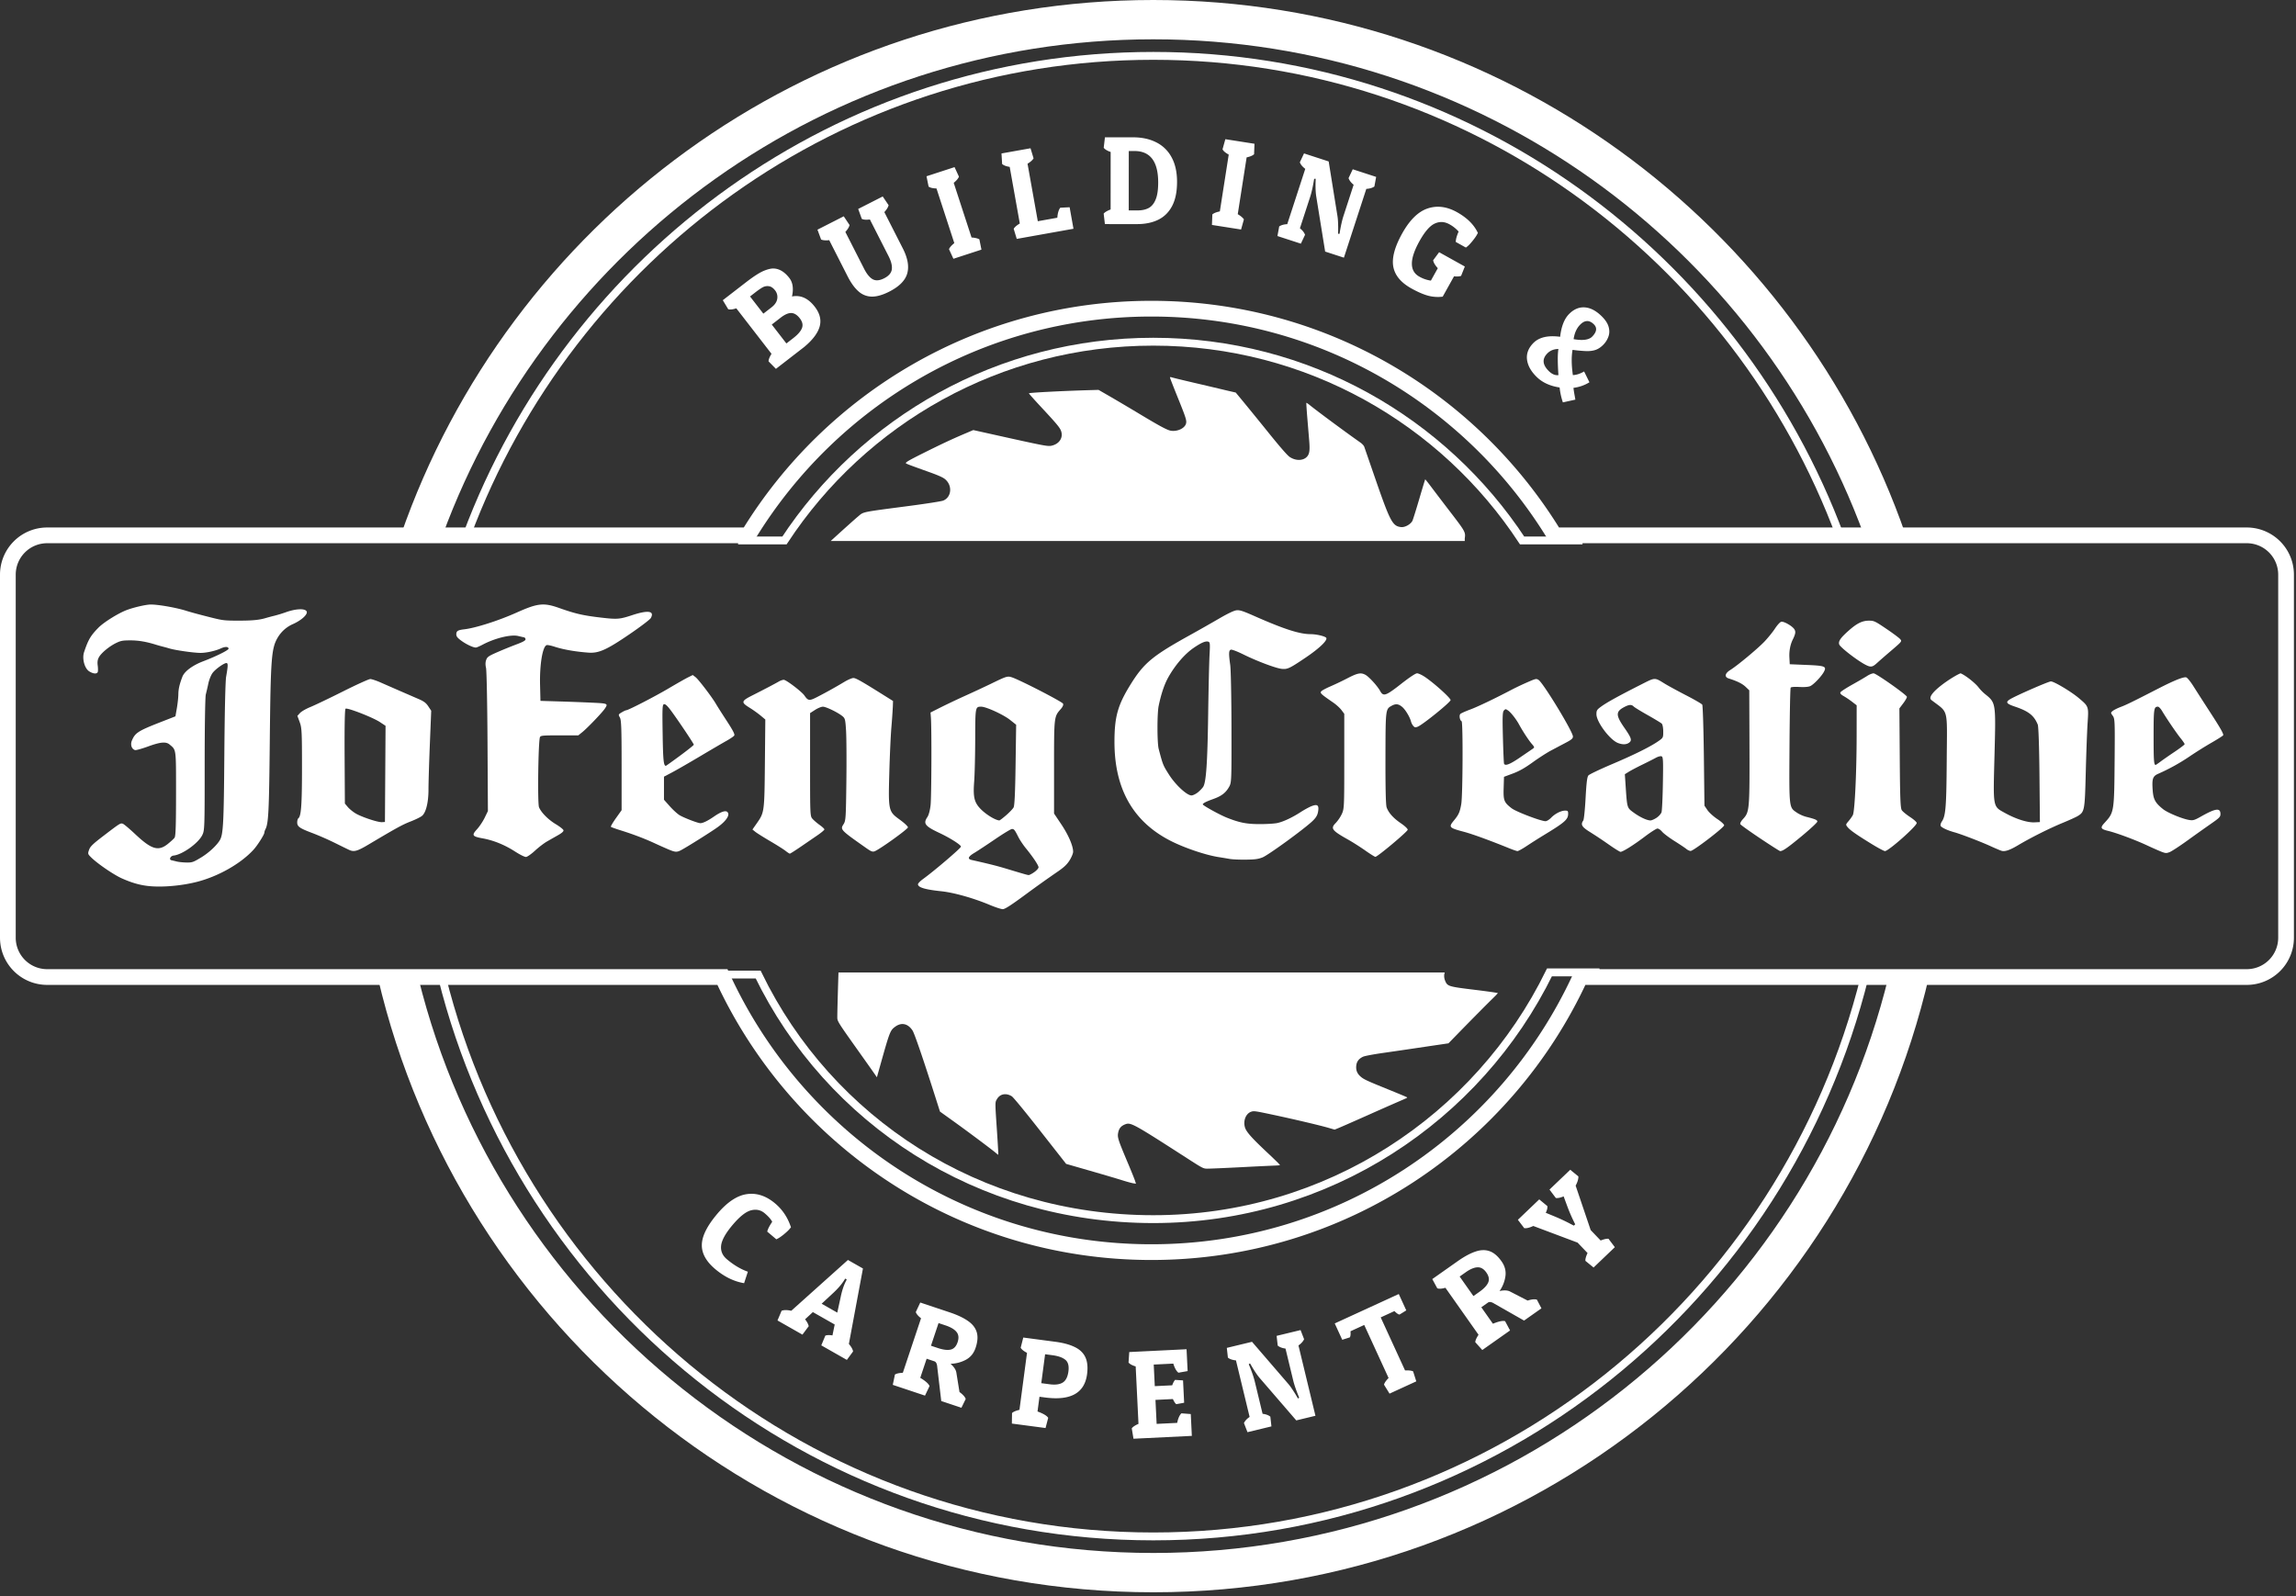 <svg xmlns="http://www.w3.org/2000/svg" width="292" height="203" fill="none"><rect width="100%" height="100%" fill="#333333" stroke="none"/><path fill="#fff" d="M146.672 197.525c45.295 0 83.284-31.284 93.537-73.425h5.139c-10.356 44.927-50.604 78.425-98.676 78.425-47.971 0-88.152-33.356-98.612-78.141h5.144c10.354 41.997 48.274 73.141 93.468 73.141Zm0-192.525c41.518 0 76.898 26.285 90.406 63.122h5.309C228.66 28.472 190.991 0 146.672 0c-44.311 0-81.973 28.46-95.707 68.097h5.31C69.789 31.273 105.162 5 146.672 5Z"/><path stroke="#fff" d="M237.164 124.155c-10.129 40.938-46.803 71.264-90.492 71.264-43.664 0-80.32-30.29-90.475-71.192m177.868-55.928c-13.235-35.743-47.37-61.193-87.393-61.193-39.943 0-74.022 25.348-87.313 60.98"/><path stroke="#fff" stroke-width="2" d="M146.433 159.26c24.211 0 45.073-14.34 54.555-34.989h84.748a5 5 0 0 0 5-5V73.092a5 5 0 0 0-5-5h-88.023c-10.53-17.288-29.557-28.831-51.28-28.831-21.723 0-40.749 11.543-51.28 28.831H6a5 5 0 0 0-5 5v46.179a5 5 0 0 0 5 5h85.878c9.483 20.649 30.344 34.989 54.555 34.989Z"/><path stroke="#fff" d="M201.259 68.74h-7.683c-10.004-15.222-27.275-25.278-46.904-25.278-19.629 0-36.901 10.056-46.905 25.278H93.87m109.549 54.941h-6.361c-9.092 18.58-28.238 31.383-50.386 31.383-22.197 0-41.182-12.458-50.25-31.106H90.14"/><path fill="#fff" d="M137.356 148.546c2.836.815 4.493 1.302 5.486 1.613.51.159 1.085.315 1.277.346l.35.056-.118-.377c-.065-.207-.476-1.226-.914-2.264-1.267-3.008-1.35-3.269-1.226-3.869.114-.553.374-.853.918-1.057.679-.255 1.043-.054 7.842 4.326 1.956 1.261 2.056 1.313 2.535 1.324.275.007 2.266-.079 4.425-.19a404.03 404.03 0 0 1 4.384-.211c.252-.005.461-.036.464-.07.002-.033-.739-.759-1.649-1.613-1.932-1.815-2.617-2.586-2.791-3.139-.267-.849.1-1.791.789-2.021.344-.114.477-.096 2.634.361 2.689.57 6.074 1.366 7.182 1.689l.79.23.557-.228c.307-.126 1.91-.83 3.563-1.566a531.889 531.889 0 0 1 4.021-1.776c1.157-.499 1.116-.478 1.066-.542-.021-.027-1.11-.483-2.421-1.014-2.748-1.114-3.089-1.274-3.507-1.645-.416-.371-.583-.799-.528-1.352.053-.54.33-.904.882-1.159.192-.089 1.311-.299 2.487-.468 1.176-.168 2.8-.404 3.609-.525 1.414-.211 2.85-.423 4.139-.612l.608-.09 1.134-1.163c1.78-1.826 3.822-3.889 4.509-4.555.346-.335.632-.636.636-.669.004-.034-1.321-.223-2.944-.421-3.264-.398-3.441-.449-3.72-1.065-.18-.399-.207-.781-.084-1.142h-77.106c-.091 2.88-.145 4.911-.148 5.633-.004.592-.049.518 2.967 4.762a360.641 360.641 0 0 1 1.822 2.579l.245.36.378-1.345c1.256-4.477 1.306-4.611 1.943-5.082.798-.59 1.62-.416 2.206.467.251.379 1.337 3.543 2.903 8.462l.592 1.86 1.683 1.206c1.868 1.339 5.077 3.74 5.458 4.083.135.122.259.209.276.193.017-.016-.052-1.255-.152-2.753-.275-4.086-.275-3.879 0-4.341.384-.644 1.152-.782 1.867-.334.195.122 1.656 1.899 3.62 4.402l3.293 4.197 1.768.509ZM109.08 65.733c-.376.313-1.922 1.7-3.434 3.081h80.649a1.563 1.563 0 0 1 0-.404c.097-.715.017-.86-1.781-3.202a476.018 476.018 0 0 1-2.493-3.273c-.405-.542-.75-.973-.768-.96-.017.014-.364 1.156-.769 2.538-.407 1.382-.794 2.615-.86 2.74-.244.455-.965.847-1.449.788-1.091-.133-1.379-.685-3.379-6.474l-1.295-3.746c-.049-.139-.267-.377-.485-.53-1.74-1.216-5.482-3.983-6.443-4.764-.216-.175-.409-.304-.431-.288-.021.017.034.901.123 1.965l.237 2.855c.091 1.103.046 1.567-.186 1.908-.435.64-1.467.709-2.293.155-.306-.206-1.157-1.18-2.711-3.105a575.245 575.245 0 0 0-3.21-3.947l-.945-1.142-.597-.136c-.33-.074-.956-.222-1.394-.328a719.5 719.5 0 0 0-3.371-.793c-1.416-.33-2.669-.634-2.782-.676-.115-.042-.213-.037-.219.01-.005.047.395 1.085.889 2.306 1.164 2.871 1.269 3.202 1.143 3.599-.18.57-1.048.981-1.863.884-.463-.056-1.339-.52-3.98-2.107a312.185 312.185 0 0 0-3.854-2.28l-1.418-.817-1.024.029c-3.581.102-7.847.325-7.831.41.011.055.649.775 1.419 1.602 2.199 2.363 2.552 2.79 2.693 3.255.244.805-.252 1.56-1.175 1.79-.526.13-.699.098-7.963-1.519l-2.051-.456-1.181.503c-1.568.667-2.93 1.307-5.232 2.456-1.801.9-2.241 1.16-2.154 1.27.046.06.693.304 2.839 1.07 1.204.428 1.824.7 2.102.918.999.787.889 2.315-.2 2.755-.217.089-2.126.389-4.241.667-6.379.84-5.831.725-6.632 1.393Zm16.775 49.358c-2.053-.861-4.553-1.565-6.148-1.731-2.052-.214-2.96-.486-2.96-.888 0-.111.281-.405.624-.653 1.442-1.041 4.841-3.944 4.841-4.135 0-.225-1.372-1.096-2.731-1.736-1.849-.87-2.095-1.193-1.54-2.021.174-.258.332-.843.408-1.505.117-1.016.149-9.798.041-11.17l-.049-.626 1.29-.651a101.86 101.86 0 0 1 3.188-1.51c1.044-.471 2.478-1.14 3.188-1.485 2-.973 2.118-1.01 2.669-.834.993.316 6.426 3.114 6.521 3.357.063.162-.036.393-.292.683-.857.976-.853.937-.853 7.361v5.925l.925 1.382c.908 1.358 1.497 2.722 1.502 3.478.001.21-.205.709-.458 1.107-.363.57-.741.913-1.779 1.612a151.11 151.11 0 0 0-3.833 2.739c-1.903 1.401-2.607 1.851-2.89 1.848-.206-.003-.955-.249-1.664-.547Zm5.681-4.163c.299-.211.543-.487.543-.612 0-.256-.704-1.314-1.612-2.424-.334-.407-.762-1.048-.952-1.424-.469-.931-.545-1.026-.819-1.026-.131 0-1.103.59-2.161 1.311-1.057.721-2.24 1.501-2.63 1.733-.789.473-.897.769-.327.898 2.285.514 3.222.75 4.478 1.13 2.136.645 2.607.78 2.759.788.099.005.424-.163.721-.374Zm-3.576-7.235c.423-.367.849-.815.948-.997.123-.229.201-1.901.251-5.423l.073-5.092-.776-.616c-.852-.677-3.045-1.68-3.671-1.68-.747 0-.751.02-.76 4.097-.005 2.103-.064 4.553-.133 5.445-.145 1.89.004 2.582.73 3.373.665.726 1.915 1.511 2.47 1.552.055.004.445-.293.868-.659Zm-62.475 4.604c-1.297-.837-2.716-1.412-4.104-1.665-1.329-.242-1.42-.39-.717-1.158.31-.338.75-.997.976-1.463l.411-.848-.05-8.833c-.027-4.858-.112-9.084-.189-9.39-.09-.36-.083-.713.018-.995.14-.387.302-.502 1.404-.987a54.663 54.663 0 0 1 2.424-.987c.846-.315 1.177-.5 1.177-.654 0-.118-.086-.232-.19-.252-.105-.02-.438-.097-.743-.17-.925-.223-2.97.274-4.518 1.098-.383.203-.771.37-.863.37-.349 0-1.187-.39-1.826-.85-.5-.36-.665-.565-.665-.826 0-.428.196-.552 1.029-.647 1.423-.163 4.358-1.102 6.637-2.123 2.692-1.206 3.442-1.287 5.43-.582 2.044.724 3.01.947 5.259 1.212 2.092.247 2.415.223 3.977-.293 2.067-.683 2.91-.557 2.406.358-.102.184-1.312 1.104-2.69 2.044-2.938 2.005-3.931 2.45-5.247 2.353-1.664-.123-3.185-.39-4.312-.756-.437-.142-.88-.233-.987-.202-.524.15-.91 2.45-.849 5.042l.05 2.051 2.352.072c1.294.039 3.19.11 4.213.159 2.034.096 2.06.109 1.613.772-.343.508-2.196 2.442-2.834 2.958l-.528.427h-2.365c-2.1 0-2.38.022-2.502.2-.223.325-.34 8.439-.13 8.947.285.683 1.17 1.573 2.153 2.164.502.302.932.643.957.758.03.14-.198.348-.683.623-.401.227-1.036.589-1.412.805-.376.215-1.063.741-1.526 1.169-.464.428-.977.787-1.139.8-.172.013-.761-.278-1.417-.701Zm209.467.062c-.292-.108-1.144-.483-1.896-.834-1.494-.697-3.859-1.578-4.93-1.837-.968-.234-1.05-.398-.502-.998 1.265-1.387 1.255-1.323 1.312-8.309.038-4.653.023-4.98-.242-5.341-.272-.37-.273-.392-.009-.61.15-.126.614-.358 1.032-.516.732-.279 1.314-.563 4.811-2.355 2.021-1.034 3.18-1.497 3.513-1.4.14.04.553.548.918 1.13.365.581 1.395 2.186 2.29 3.564 1.182 1.823 1.587 2.554 1.483 2.677-.078.093-.75.518-1.493.944a51.799 51.799 0 0 0-2.748 1.722 25.217 25.217 0 0 1-4.025 2.227c-.69.308-.797.633-.691 2.102.083 1.152.327 1.596 1.317 2.391.589.473 2.516 1.265 3.372 1.386.467.066.638.012 1.47-.457 1.847-1.043 2.458-1.119 2.458-.308 0 .357-.135.497-1.165 1.211a252.54 252.54 0 0 0-2.998 2.131c-1.008.728-2.039 1.402-2.291 1.499-.417.161-.504.159-.986-.019Zm-.176-11.493c.313-.235 1.13-.803 1.816-1.261.685-.46 1.246-.888 1.246-.954 0-.066-.233-.41-.518-.762-.526-.652-1.767-2.477-2.355-3.463-.177-.298-.41-.541-.516-.541-.524 0-.558.23-.558 3.765 0 3.102.039 3.643.259 3.643.031 0 .313-.192.626-.427ZM18.82 112.689c-1.08-.123-2.076-.412-3.308-.959-1.061-.471-3.168-1.916-3.957-2.713-.388-.392-.4-.441-.225-.932.152-.427.484-.746 1.876-1.809 2.059-1.571 2.1-1.596 2.406-1.508.135.039.854.643 1.597 1.342 2.057 1.934 2.926 2.196 4.122 1.241.373-.298.763-.656.867-.796.144-.194.19-1.548.19-5.618 0-5.802.037-5.515-.814-6.237-.467-.396-1.169-.331-2.776.256-.77.281-1.502.483-1.625.447-.435-.125-.618-.695-.394-1.222.418-.981.787-1.216 3.711-2.359l1.821-.711.182-1.04c.1-.573.185-1.36.19-1.752.008-.677.141-1.264.509-2.236.259-.686 1.29-1.454 2.64-1.97 1.637-.622 3.235-1.414 3.235-1.601 0-.274-.431-.293-.967-.045-.69.32-1.85.577-2.6.576-.854-.002-3.209-.338-3.948-.564a24.078 24.078 0 0 0-.835-.23 21.77 21.77 0 0 1-.834-.232c-1.266-.396-2.252-.566-3.283-.566-.988 0-1.224.042-1.811.323-.867.416-1.884 1.25-2.2 1.806-.178.313-.223.619-.16 1.087.047.358.045.73-.004.826-.131.257-.58.213-1.082-.104-.59-.373-.923-1.621-.651-2.438.53-1.588.841-2.116 1.84-3.126.67-.678 2.49-1.814 3.557-2.221.917-.35 2.487-.712 3.088-.712.984 0 3.253.4 4.5.795.614.194 1.693.485 3.21.866 1.446.363 1.692.39 3.482.39 1.76 0 2.658-.09 3.48-.348a21.56 21.56 0 0 1 1.014-.269 17.148 17.148 0 0 0 1.469-.447c1.28-.464 2.461-.514 2.665-.115.184.36-.625 1.112-1.733 1.61a4.202 4.202 0 0 0-1.904 1.654c-.848 1.394-.939 2.548-1.05 13.359-.09 8.838-.165 10.341-.553 11.089-.075.144-.136.335-.136.424 0 .248-.873 1.624-1.381 2.179-1.628 1.776-4.464 3.386-7.196 4.086-1.988.509-4.504.721-6.224.524Zm6.727-3.607c.977-.585 1.998-1.523 2.41-2.216.435-.734.508-2.1.574-10.884.04-5.401.132-9.368.229-9.915.235-1.33.25-1.684.071-1.73-.256-.065-1.405.738-1.794 1.255-.196.26-.438.86-.537 1.33a37.1 37.1 0 0 1-.325 1.404c-.084.318-.145 4.081-.145 8.914 0 8.158-.007 8.38-.311 8.99-.519 1.04-2.535 2.474-3.643 2.592-.408.043-.624.521-.269.594.11.022.406.093.656.158s.808.123 1.24.13c.734.011.853-.029 1.844-.622Zm179.039-1.674a55.473 55.473 0 0 0-2.354-1.567c-1.06-.652-1.242-.961-.873-1.479.082-.116.214-1.398.292-2.849.107-1.972.198-2.701.363-2.888.121-.137 1.475-.782 3.009-1.434 2.875-1.22 4.945-2.252 5.939-2.959.554-.394.569-.425.564-1.207-.002-.45-.085-.884-.189-.986-.102-.1-.902-.585-1.779-1.078-.877-.493-1.683-.988-1.793-1.1-.261-.269-.561-.257-1.144.041-1.159.595-1.163 1.048-.023 2.687.898 1.291.989 1.6.557 1.894-.345.235-.819.24-1.393.018-1.031-.401-2.732-2.676-2.732-3.656 0-.491.063-.588.653-1.012.706-.509 2.195-1.33 4.919-2.71 1.954-.993 1.776-.984 3.128-.157.441.27 1.662.934 2.714 1.477 1.052.542 1.971 1.076 2.043 1.186.071.11.164 3.045.206 6.524l.075 6.326.38.559c.209.309.771.818 1.252 1.137.5.33.873.672.873.799 0 .272-3.901 3.26-4.258 3.26-.136 0-.379-.109-.538-.243-.159-.134-.845-.594-1.525-1.021-.681-.429-1.386-.96-1.569-1.182-.183-.221-.447-.403-.588-.403-.141 0-.87.464-1.62 1.031-1.426 1.079-2.787 1.932-3.082 1.932-.096 0-.774-.423-1.507-.94Zm6.088-3.391c.286-.188.572-.509.636-.713.064-.203.142-1.871.173-3.705.051-2.98.031-3.344-.186-3.406-.139-.04-.448.044-.725.2-.266.147-1.029.534-1.697.859-.668.325-1.444.733-1.723.907l-.508.316.092 1.375c.199 2.969.173 2.879 1.028 3.504.783.572 1.675.991 2.13 1 .143.003.494-.149.78-.337Zm-54.289 5.232a59.916 59.916 0 0 0-1.366-.227c-1.646-.252-4.333-1.156-6.105-2.053-4.799-2.431-7.182-6.619-7.179-12.613.002-3.18.414-4.657 2.023-7.259 1.712-2.766 2.786-3.661 7.596-6.326a241.404 241.404 0 0 0 3.675-2.086c1.122-.653 1.899-1.023 2.223-1.06.416-.046.805.08 2.321.749 3.737 1.65 5.7 2.282 7.099 2.285.686.002 1.682.22 1.961.43.332.25-.75 1.317-2.597 2.562-2.042 1.377-2.296 1.496-3.032 1.422-.739-.075-3.119-.968-4.832-1.813-.832-.41-1.494-.664-1.632-.625-.272.08-.289.48-.081 1.955.08.564.151 4.157.157 7.983.012 6.841.007 6.967-.309 7.522-.427.751-.957 1.156-2.011 1.535-.917.33-1.327.54-1.327.681 0 .142 2.162 1.336 3.069 1.694 1.637.646 2.507.815 4.211.815.861 0 1.847-.061 2.19-.136.777-.168 1.887-.688 2.978-1.394.459-.297 1.085-.638 1.389-.756.758-.294.968-.11.821.719-.079.446-.254.74-.695 1.167-1.031.996-5.648 4.356-6.373 4.637-.558.216-.946.268-2.125.284-.793.01-1.715-.031-2.049-.092Zm-4.07-8.447c.258-.204.572-.524.697-.712.382-.57.55-2.995.64-9.232.047-3.26.126-6.656.175-7.549.081-1.454.063-1.63-.167-1.696-.346-.1-.891.133-1.857.795-1.148.785-2.369 2.21-3.241 3.777-.487.877-.89 2.081-1.206 3.6-.203.98-.2 4.704.005 5.481.532 2.023.549 2.063 1.305 3.255.829 1.308 2.279 2.652 2.861 2.652.176 0 .531-.167.788-.371Zm39.721 7.131c-2.579-1.048-4.771-1.846-5.871-2.138-1.89-.502-1.962-.585-1.25-1.445.602-.729.752-1.066.926-2.087.193-1.128.23-10.445.043-10.53-.239-.109-.342-.761-.148-.934.1-.089.663-.34 1.25-.557.951-.352 3.16-1.41 5.355-2.564a36.46 36.46 0 0 1 1.898-.896c1.089-.474 1.148-.486 1.434-.3.603.391 4.37 6.593 4.37 7.194 0 .254-.174.404-.935.805-.515.271-1.356.715-1.869.988-.513.271-1.557.944-2.321 1.495-1.003.723-1.701 1.117-2.516 1.421l-1.128.42-.043 1.42c-.048 1.593.045 1.83 1.013 2.58.566.44 3.726 1.644 4.312 1.644.16 0 .473-.192.705-.433.505-.524 1.267-.912 1.789-.912.337 0 .383.047.383.398 0 .729-.418 1.097-3.091 2.719a73.247 73.247 0 0 0-2.166 1.373c-.551.368-1.086.664-1.189.658-.104-.005-.531-.149-.951-.319Zm1.254-11.575 1.62-1.106c.273-.187.269-.208-.128-.67-.388-.452-1.148-1.616-1.606-2.462-.357-.656-1.042-1.527-1.38-1.751-.315-.21-.325-.21-.532-.002-.174.174-.196.79-.126 3.419.046 1.763.111 3.27.144 3.346.135.325.742.091 2.008-.773ZM44.408 108.103c-.163-.074-.983-.475-1.821-.891a36.784 36.784 0 0 0-2.815-1.237c-1.658-.62-1.974-.838-1.974-1.367 0-.227.063-.462.14-.521.365-.284.468-1.693.468-6.456 0-4.581-.025-5.061-.293-5.787l-.292-.792.33-.362c.182-.2.775-.541 1.317-.76.543-.22 2.405-1.11 4.139-1.98 1.733-.869 3.3-1.58 3.482-1.58.182 0 .779.198 1.326.44 1.08.477 3.343 1.463 4.783 2.084.719.31.977.503 1.273.947l.37.558-.175 4.282c-.095 2.356-.173 4.93-.172 5.722.003 1.635-.31 2.927-.814 3.362-.177.153-.828.475-1.447.715-1.048.407-1.783.81-5.378 2.946-1.42.843-1.833.958-2.447.677Zm4.626-15.785-.717-.475c-.909-.6-4.154-1.864-4.37-1.701-.1.075-.14 2.197-.12 6.09l.034 5.973.372.443c.205.243.653.609.996.813.77.458 2.834 1.143 3.347 1.111l.38-.024.078-12.23Z"/><path fill="#fff" d="M173.63 108.178c-.629-.441-1.6-1.06-2.16-1.374-2.087-1.171-2.284-1.43-1.607-2.114a4.76 4.76 0 0 0 .798-1.182c.289-.652.3-.915.3-6.697v-6.019l-.357-.478c-.197-.264-.666-.69-1.043-.95-1.608-1.105-1.732-1.225-1.51-1.45.112-.115.633-.392 1.157-.615a38.928 38.928 0 0 0 2.164-1.034c1.291-.67 1.71-.748 2.293-.425.453.251 1.515 1.418 1.855 2.04.409.745.707.646 2.663-.888 1.065-.834 1.839-1.349 2.034-1.351.172-.002.63.21 1.017.472 1.173.792 3.248 2.667 3.248 2.933s-3.558 3.145-4.185 3.387c-.296.114-.387.097-.562-.105a1.574 1.574 0 0 1-.285-.548c-.141-.572-.709-1.515-1.121-1.864-.47-.396-.824-.434-1.347-.145-.773.428-.771.414-.782 6.668-.007 3.905.042 5.949.15 6.255.244.688.855 1.369 1.814 2.022.492.335.866.688.866.816 0 .229-3.84 3.45-4.114 3.45-.079 0-.658-.362-1.286-.804Zm64.374-.846c-1.939-1.193-2.704-1.73-3.028-2.125-.254-.31-.251-.334.109-.754.204-.238.454-.589.555-.781.245-.465.479-5.398.483-10.17l.003-3.793-.573-.443a11.175 11.175 0 0 0-1.08-.73c-.355-.2-.477-.344-.408-.481.055-.107.73-.546 1.5-.976.77-.43 1.626-.929 1.902-1.11.276-.18.642-.328.813-.328.317 0 4.138 2.69 4.233 2.98.027.083-.176.45-.451.816l-.502.665.046 6.318c.037 5.142.085 6.377.26 6.633.117.173.592.563 1.055.866.463.303.841.644.841.757 0 .401-3.584 3.577-4.037 3.577-.123 0-.897-.415-1.721-.921Zm-153.029.691a74.399 74.399 0 0 1-1.75-.782c-1.225-.569-2.743-1.145-4.284-1.625-.647-.201-1.209-.406-1.25-.455-.04-.049.25-.544.645-1.1l.719-1.012V97.35c0-4.69-.039-5.767-.218-6.086-.211-.376-.204-.395.228-.655.245-.147.5-.267.566-.267.264-.002 3.626-1.734 5.387-2.775 1.026-.607 2.14-1.24 2.475-1.407l.611-.303.359.276c.379.291 2.098 2.547 2.594 3.404.161.279.78 1.253 1.375 2.165.806 1.237 1.046 1.71.944 1.857-.076.11-.528.416-1.005.682-.478.266-1.996 1.154-3.373 1.974-1.378.819-2.966 1.732-3.53 2.03l-1.025.541v2.933l.757.85c.417.467.98.977 1.253 1.133.626.358 2.307.999 2.621.999.331 0 .942-.299 1.745-.854.827-.571 1.406-.78 1.651-.596.442.332-.058 1.139-1.222 1.972-.825.592-3.708 2.406-4.558 2.869-.602.329-.794.321-1.715-.069Zm1.513-11.906c.963-.71 1.75-1.338 1.749-1.396-.002-.129-1.783-2.798-2.793-4.187-.519-.712-.802-.992-.98-.966-.225.033-.243.38-.19 3.795.05 3.328.123 4.044.41 4.044.03 0 .84-.58 1.804-1.29Zm166.718 11.531c.63.289 1.257.551 1.392.582.426.098 1.044-.12 2.059-.725 1.591-.948 3.969-2.141 5.639-2.829.856-.352 1.732-.749 1.946-.882.87-.538.898-.688 1.02-5.513.062-2.468.168-5.321.236-6.34.139-2.1.144-2.087-1.144-3.169-.969-.815-3.127-2.102-3.525-2.102-.308 0-4.502 1.833-5.207 2.276-.594.372-.46.562.661.94 1.72.581 2.396 1.118 2.876 2.281.094.228.184 2.904.216 6.394l.055 6.002-.694.034c-.882.044-2.357-.424-3.721-1.179-1.593-.881-1.536-.573-1.359-7.332.177-6.754.187-6.687-1.22-7.82a5.342 5.342 0 0 1-.777-.797c-.431-.58-1.676-1.564-2.311-1.828-.778.256-4.586 2.724-3.713 3.4 2.224 1.723 1.993.815 1.946 7.67-.041 5.895-.133 7.062-.615 7.77-.137.203-.209.455-.158.561.104.217.865.575 1.729.813.883.244 3.393 1.208 4.669 1.793Zm-153.303.575c-.246-.195-1.13-.753-1.965-1.241-.834-.489-1.68-1.02-1.88-1.182l-.364-.293.562-.802c.954-1.365.963-1.425 1.022-7.594l.053-5.596-.6-.502a14.98 14.98 0 0 0-1.405-1c-1.11-.688-1.072-.844.377-1.575 1.453-.734 2.879-1.482 3.356-1.76.2-.117.479-.212.62-.212.31 0 2.29 1.509 2.629 2.003.472.687.619.701 1.667.16a61.178 61.178 0 0 0 3.418-1.907c.442-.266.956-.484 1.141-.484.313 0 1.004.392 3.977 2.256l1.063.666-.026.733a82.705 82.705 0 0 1-.183 2.613c-.087 1.035-.205 3.608-.263 5.718-.136 4.913-.121 4.979 1.332 6.033.575.418 1.037.851 1.037.973 0 .226-3.66 2.852-4.254 3.052-.256.086-.438.016-1.026-.398-3.32-2.332-3.352-2.366-2.911-3.051.281-.436.303-.774.359-5.399.033-2.713.015-5.635-.039-6.492-.091-1.453-.124-1.579-.478-1.864-.593-.48-2.07-1.193-2.468-1.193-.199 0-.647.183-.996.408l-.634.408v6.555c0 6.526.001 6.557.327 6.915.18.197.59.546.911.773.321.228.583.477.583.553 0 .076-.392.408-.872.736l-2.147 1.471c-.7.48-1.319.872-1.376.872-.056 0-.303-.159-.547-.353Zm137.262-23.716c-1.085-.585-3.137-2.184-3.255-2.538-.136-.405.158-.835 1.208-1.765 1.05-.93 1.724-1.26 2.574-1.26.636 0 .762.059 2.19 1.023.834.563 1.63 1.155 1.769 1.315.253.29.252.292-1.157 1.498a98.175 98.175 0 0 0-1.764 1.535c-.609.566-.823.592-1.565.192Zm-13.325 22.117c-1.338-.895-2.469-1.705-2.513-1.801-.044-.096.087-.36.292-.587.911-1.01.906-.942.869-10.919l-.021-5.517-.468-.445c-.421-.401-1.054-.714-2.143-1.06-.574-.183-.493-.645.186-1.07.909-.566 3.439-2.668 4.334-3.598.455-.475 1.07-1.232 1.365-1.683.301-.46.656-.84.807-.865.348-.055 1.403.556 1.657.961.193.308.146.596-.214 1.326-.309.627-.462 1.443-.42 2.246l.045.873 2.076.087c2.417.1 2.633.182 2.276.862-.312.594-1.305 1.636-1.744 1.832-.241.107-.72.146-1.38.112-.637-.033-1.048-.002-1.111.085-.056.075-.122 3.4-.148 7.39-.05 8.052-.077 7.811.931 8.506a4.34 4.34 0 0 0 1.161.525c1.183.297 1.447.408 1.447.612 0 .113-.89.943-1.978 1.844-1.807 1.496-2.412 1.917-2.751 1.913-.067-.001-1.217-.734-2.555-1.629ZM92.614 39.33l-.69-1.146 2.874-2.222c.993-.769 1.764-1.27 2.314-1.504.544-.224.979-.326 1.303-.307.72.036 1.377.44 1.973 1.21.443.572.555 1.355.335 2.348 1.093-.213 2.057.22 2.892 1.3.653.844.861 1.687.624 2.53-.237.834-.887 1.696-1.951 2.585l-3.608 2.792-.937-.955c0-.23.124-.55.374-.96l-4.475-5.784c-.446.147-.788.185-1.028.114Zm3.43-2.13-.656.508 1.693 2.187 1.032-.798c.432-.335.677-.7.735-1.093a1.344 1.344 0 0 0-.275-1.07c-.246-.318-.511-.495-.796-.531a1.255 1.255 0 0 0-.787.145c-.236.13-.551.347-.947.653Zm3.232 3.21-1.124.87 1.859 2.403.871-.674c.573-.443.94-.862 1.102-1.257.163-.403.075-.823-.263-1.26-.341-.44-.7-.666-1.077-.677-.381-.015-.837.183-1.368.594Zm15.538-8.823c.634 1.244.821 2.312.562 3.204-.255.889-1.014 1.655-2.276 2.298-.845.43-1.584.642-2.218.637a2.562 2.562 0 0 1-1.695-.662c-.495-.432-.956-1.068-1.384-1.908l-2.346-4.61c-.435.053-.779.026-1.031-.08l-.463-1.254 3.342-1.7.741 1.112c-.061.259-.239.551-.535.877l2.375 4.665c.349.687.719 1.139 1.11 1.355.388.211.872.17 1.452-.126.581-.295.904-.67.971-1.125.064-.46-.074-1.023-.414-1.691l-2.375-4.665c-.465.061-.809.035-1.031-.08l-.456-1.258 3.119-1.588.749 1.11c-.061.258-.242.552-.543.88l2.346 4.61Zm3.281-7.857-.264-1.311 3.566-1.163.56 1.215c-.101.246-.322.507-.665.783l2.267 6.953c.443.03.775.109.996.234l.263 1.31-3.565 1.163-.56-1.214c.077-.217.302-.477.674-.779l-2.266-6.952c-.469-.012-.805-.091-1.006-.24Zm16.75 2.69 1.188-.061.488 2.738-7.214 1.288-.387-1.28c.107-.204.365-.43.776-.678l-1.285-7.2c-.464-.075-.785-.2-.964-.375l-.08-1.335 3.692-.659.387 1.28c-.133.23-.389.459-.767.685l1.306 7.314 2.484-.444c.04-.578.165-1.003.376-1.273Zm9.76 2.084-4.086-.002-.156-1.328c.141-.183.435-.36.883-.531l.004-7.313c-.443-.156-.737-.336-.882-.54l.156-1.327 3.571.002c1.146 0 2.138.217 2.976.65a4.451 4.451 0 0 1 1.937 1.907c.457.838.686 1.878.686 3.117-.001 1.24-.207 2.255-.619 3.047-.412.791-.998 1.377-1.759 1.757-.76.374-1.664.561-2.711.561Zm-.331-9.297h-.719l-.004 7.554h1.149c.536.001.997-.1 1.382-.303.386-.208.683-.57.892-1.086.213-.515.321-1.236.321-2.164.001-2.666-1.006-4-3.021-4.001Zm11.203-.215.359-1.288 3.705.58-.05 1.335c-.201.175-.517.307-.948.398l-1.129 7.225c.381.228.642.448.783.66l-.36 1.288-3.705-.58.051-1.335c.167-.159.485-.288.954-.389l1.129-7.225c-.413-.223-.676-.446-.789-.669Zm11.147 6.041-1.304 4.004c.332.261.548.537.651.828l-.531 1.126-2.979-.97.226-1.225c.264-.171.605-.266 1.021-.284l2.291-7.035c-.368-.284-.597-.564-.688-.84l.531-1.125 3.135 1.02 1.108 6.893c.044.25.072.536.082.857.017.318.023.67.018 1.057l-.015.398.19-.004c.15-.948.319-1.711.508-2.29l1.285-3.945c-.33-.267-.545-.548-.646-.843l.531-1.126 2.978.97-.226 1.225c-.265.176-.607.276-1.025.299l-2.85 8.75-2.385-.776-1.123-6.947c-.084-.482-.115-1.125-.094-1.929l.009-.383-.19.004c-.15.948-.319 1.712-.508 2.291Zm17.715 3.495c-.632-.352-1.259-.382-1.881-.09-.619.287-1.263 1.031-1.932 2.232-1.282 2.303-1.288 3.807-.019 4.514a4.08 4.08 0 0 0 1.471.507l.878-1.577c-.351-.386-.548-.723-.591-1.01l.759-1.025 3.269 1.82-.472 1.186c-.207.082-.507.102-.902.061l-1.44 2.587a4.836 4.836 0 0 1-1.862-.125c-.611-.167-1.316-.473-2.117-.92-1.333-.742-2.101-1.664-2.304-2.767-.201-1.106.176-2.515 1.128-4.226.953-1.711 2.028-2.77 3.226-3.176 1.205-.408 2.452-.253 3.739.464 1.293.72 2.181 1.601 2.666 2.647l-.174.314a4.46 4.46 0 0 1-.318.458 7.876 7.876 0 0 1-.499.607 3.107 3.107 0 0 1-.536.48l-1.29-.719c.011-.351.133-.79.367-1.316a4.352 4.352 0 0 0-1.166-.926Zm15.653 15.97c-.153.875-.139 1.945.041 3.21.449-.014.925-.168 1.43-.463l.677 1.377a4.991 4.991 0 0 1-2.029.709c.014.173.054.452.123.838l.119.66-1.591.35a8.752 8.752 0 0 1-.414-1.895c-1.211-.182-2.178-.625-2.903-1.329-.728-.708-1.142-1.444-1.241-2.209-.096-.76.168-1.462.793-2.105.722-.743 1.862-1.012 3.419-.805.147-1.303.52-2.262 1.119-2.878.596-.613 1.253-.9 1.971-.863.727.038 1.448.405 2.165 1.102.478.465.78.917.904 1.357.127.437.124.847-.01 1.232a2.795 2.795 0 0 1-.659 1.06c-.305.313-.63.532-.974.654-.341.12-.747.171-1.219.156a18.307 18.307 0 0 1-1.721-.158Zm2.501-1.688c.588-.605.654-1.129.199-1.571-.575-.56-1.157-.536-1.745.069-.436.448-.709 1.058-.819 1.83 1.166.203 1.955.095 2.365-.328Zm-4.298 1.576c-.582.008-1.056.2-1.422.578-.679.698-.606 1.449.219 2.25.393.382.795.548 1.206.498-.11-1.575-.111-2.684-.003-3.326ZM98.208 155.404c-.152-.313-.472-.676-.96-1.09-.49-.414-1.063-.539-1.722-.374-.659.166-1.438.779-2.337 1.84-.896 1.057-1.387 1.93-1.474 2.621-.087.691.153 1.277.721 1.759.87.737 1.763 1.268 2.676 1.592l-.478 1.458c-1.297-.218-2.527-.821-3.691-1.807-1.165-.987-1.725-2.029-1.683-3.126.036-1.09.69-2.385 1.963-3.887 1.27-1.498 2.527-2.334 3.773-2.507 1.25-.177 2.45.223 3.602 1.2.93.788 1.595 1.795 1.996 3.022l-.233.274c-.077.092-.21.221-.4.388a6.635 6.635 0 0 1-.613.494 3.12 3.12 0 0 1-.618.367l-1.157-.98c.077-.324.289-.739.635-1.244Zm2.425 11.315 7.207-6.462 1.908 1.086-1.79 9.596c.309.361.488.679.536.952l-.792 1.077-3.253-1.85.514-1.235c.196-.081.498-.092.908-.032l.284-1.385-2.777-1.579-.991.919c.251.317.406.609.464.875l-.799 1.074-3.172-1.804.521-1.232c.293-.115.704-.115 1.232 0Zm6.931-3.733.122-.246-.197-.112c-.319.562-.809 1.155-1.47 1.779l-1.524 1.416 1.989 1.132.436-1.999c.158-.773.373-1.43.644-1.97Zm16.512 8.445c-.229.687-.636 1.191-1.221 1.511a4.356 4.356 0 0 1-1.969.521c.432.38.679.751.74 1.112l.399 2.48c.433.315.697.609.792.883l-.546 1.119-2.564-.857-.507-4.303c-.027-.427-.15-.677-.367-.749l-.986-.329-.812 2.43c.677.407 1.071.758 1.181 1.053l-.577 1.208-4.097-1.368.272-1.31c.191-.128.526-.203 1.006-.224l2.316-6.936c-.37-.288-.593-.552-.667-.791l.569-1.21 3.876 1.294c.94.325 1.687.687 2.24 1.086.555.394.911.864 1.069 1.411.159.542.11 1.199-.147 1.969Zm-3.825-2.85-.889-.297-.963 2.882.86.287c.691.231 1.24.299 1.645.204.41-.094.705-.41.885-.948.178-.534.13-.967-.143-1.3-.268-.331-.733-.607-1.395-.828Zm12.66 9.168-.713-.094-.248 1.874c.741.272 1.194.542 1.358.81l-.337 1.295-4.283-.567.02-1.337c.163-.162.478-.299.945-.411l.96-7.249c-.418-.213-.687-.43-.804-.65l.329-1.296 4.205.557c.98.14 1.777.366 2.393.679.621.308 1.058.739 1.31 1.293.253.553.321 1.269.204 2.147-.317 2.395-2.097 3.379-5.339 2.949Zm.948-5.375-.945-.125-.487 3.679 1.061.14c.718.095 1.271.024 1.659-.213.395-.242.639-.715.732-1.417.094-.707-.038-1.203-.394-1.486-.351-.288-.893-.481-1.626-.578Zm16.388 7.39 1.193.091.136 2.778-7.421.362-.221-1.318c.132-.189.417-.381.856-.574l-.357-7.304c-.45-.134-.752-.299-.908-.495l.091-1.334 7.288-.357.136 2.778-1.171.206c-.26-.201-.477-.587-.651-1.157l-2.489.122.134 2.746 2.216-.108c.115-.318.237-.549.366-.691l1.012.068.139 2.841-1 .182c-.136-.103-.279-.321-.431-.652l-2.216.108.149 3.051 2.614-.128c.113-.568.291-.973.535-1.215Zm9.337-4.032.988 4.093c.419.049.748.17.988.364l.138 1.237-3.045.735-.45-1.162c.135-.284.376-.543.721-.776l-1.736-7.192c-.462-.049-.804-.168-1.026-.355l-.138-1.237 3.205-.773 4.556 5.289c.169.19.342.418.519.686.181.262.371.559.569.892l.196.346.16-.103c-.369-.886-.625-1.625-.768-2.217l-.974-4.033c-.42-.054-.751-.18-.991-.379l-.138-1.237 3.045-.735.449 1.161c-.133.29-.372.554-.717.792l2.16 8.946-2.438.589-4.597-5.328c-.324-.366-.688-.897-1.092-1.593l-.193-.331-.16.103c.37.886.626 1.625.769 2.218Zm12.088-5.63-.968.307-.955-2.08 8.144-3.739.955 2.081-.864.534c-.169-.032-.383-.18-.642-.445l-1.747.802 3.096 6.745c.449-.022.79.016 1.024.115l.405 1.275-3.401 1.561-.703-1.138c.052-.224.245-.508.581-.851l-3.097-6.745-1.746.801c.032.37.004.629-.082.777Zm19.293-9.667c.417.591.582 1.218.493 1.879a4.357 4.357 0 0 1-.748 1.894c.563-.123 1.008-.102 1.334.063l2.235 1.15c.51-.163.903-.201 1.18-.116l.577 1.104-2.209 1.557-3.767-2.143c-.36-.231-.633-.28-.821-.148l-.849.598 1.476 2.095c.729-.304 1.245-.412 1.548-.326l.631 1.18-3.531 2.489-.893-.996c.01-.23.148-.544.415-.943l-4.212-5.977c-.452.128-.796.15-1.033.068l-.637-1.175 3.34-2.354c.819-.565 1.553-.952 2.202-1.161.646-.213 1.236-.221 1.77-.024.531.193 1.031.621 1.499 1.286Zm-4.563 1.39-.767.54 1.751 2.484.741-.522c.596-.42.976-.821 1.139-1.204.168-.386.088-.811-.239-1.275-.324-.46-.701-.678-1.131-.655-.426.019-.924.23-1.494.632Zm18.165-4.261.805 1.068-2.705 2.586-1.036-.847c-.025-.229.066-.56.271-.994l-1.269-1.327-5.633-2.116c-.484.225-.867.317-1.15.278l-.762-1.001-.011-.011-.032-.056 2.711-2.592 1.031.852c.035.226-.032.51-.202.852l1.248.515c.716.303 1.39.624 2.023.963l.301.156.175-.168a20.933 20.933 0 0 1-1.03-2.355l-.443-1.198c-.416.175-.748.243-.994.204l-.804-1.068 2.637-2.521 1.036.847c.015.317-.101.709-.347 1.175l1.912 5.651 1.269 1.327c.42-.171.753-.244.999-.22Z"/></svg>